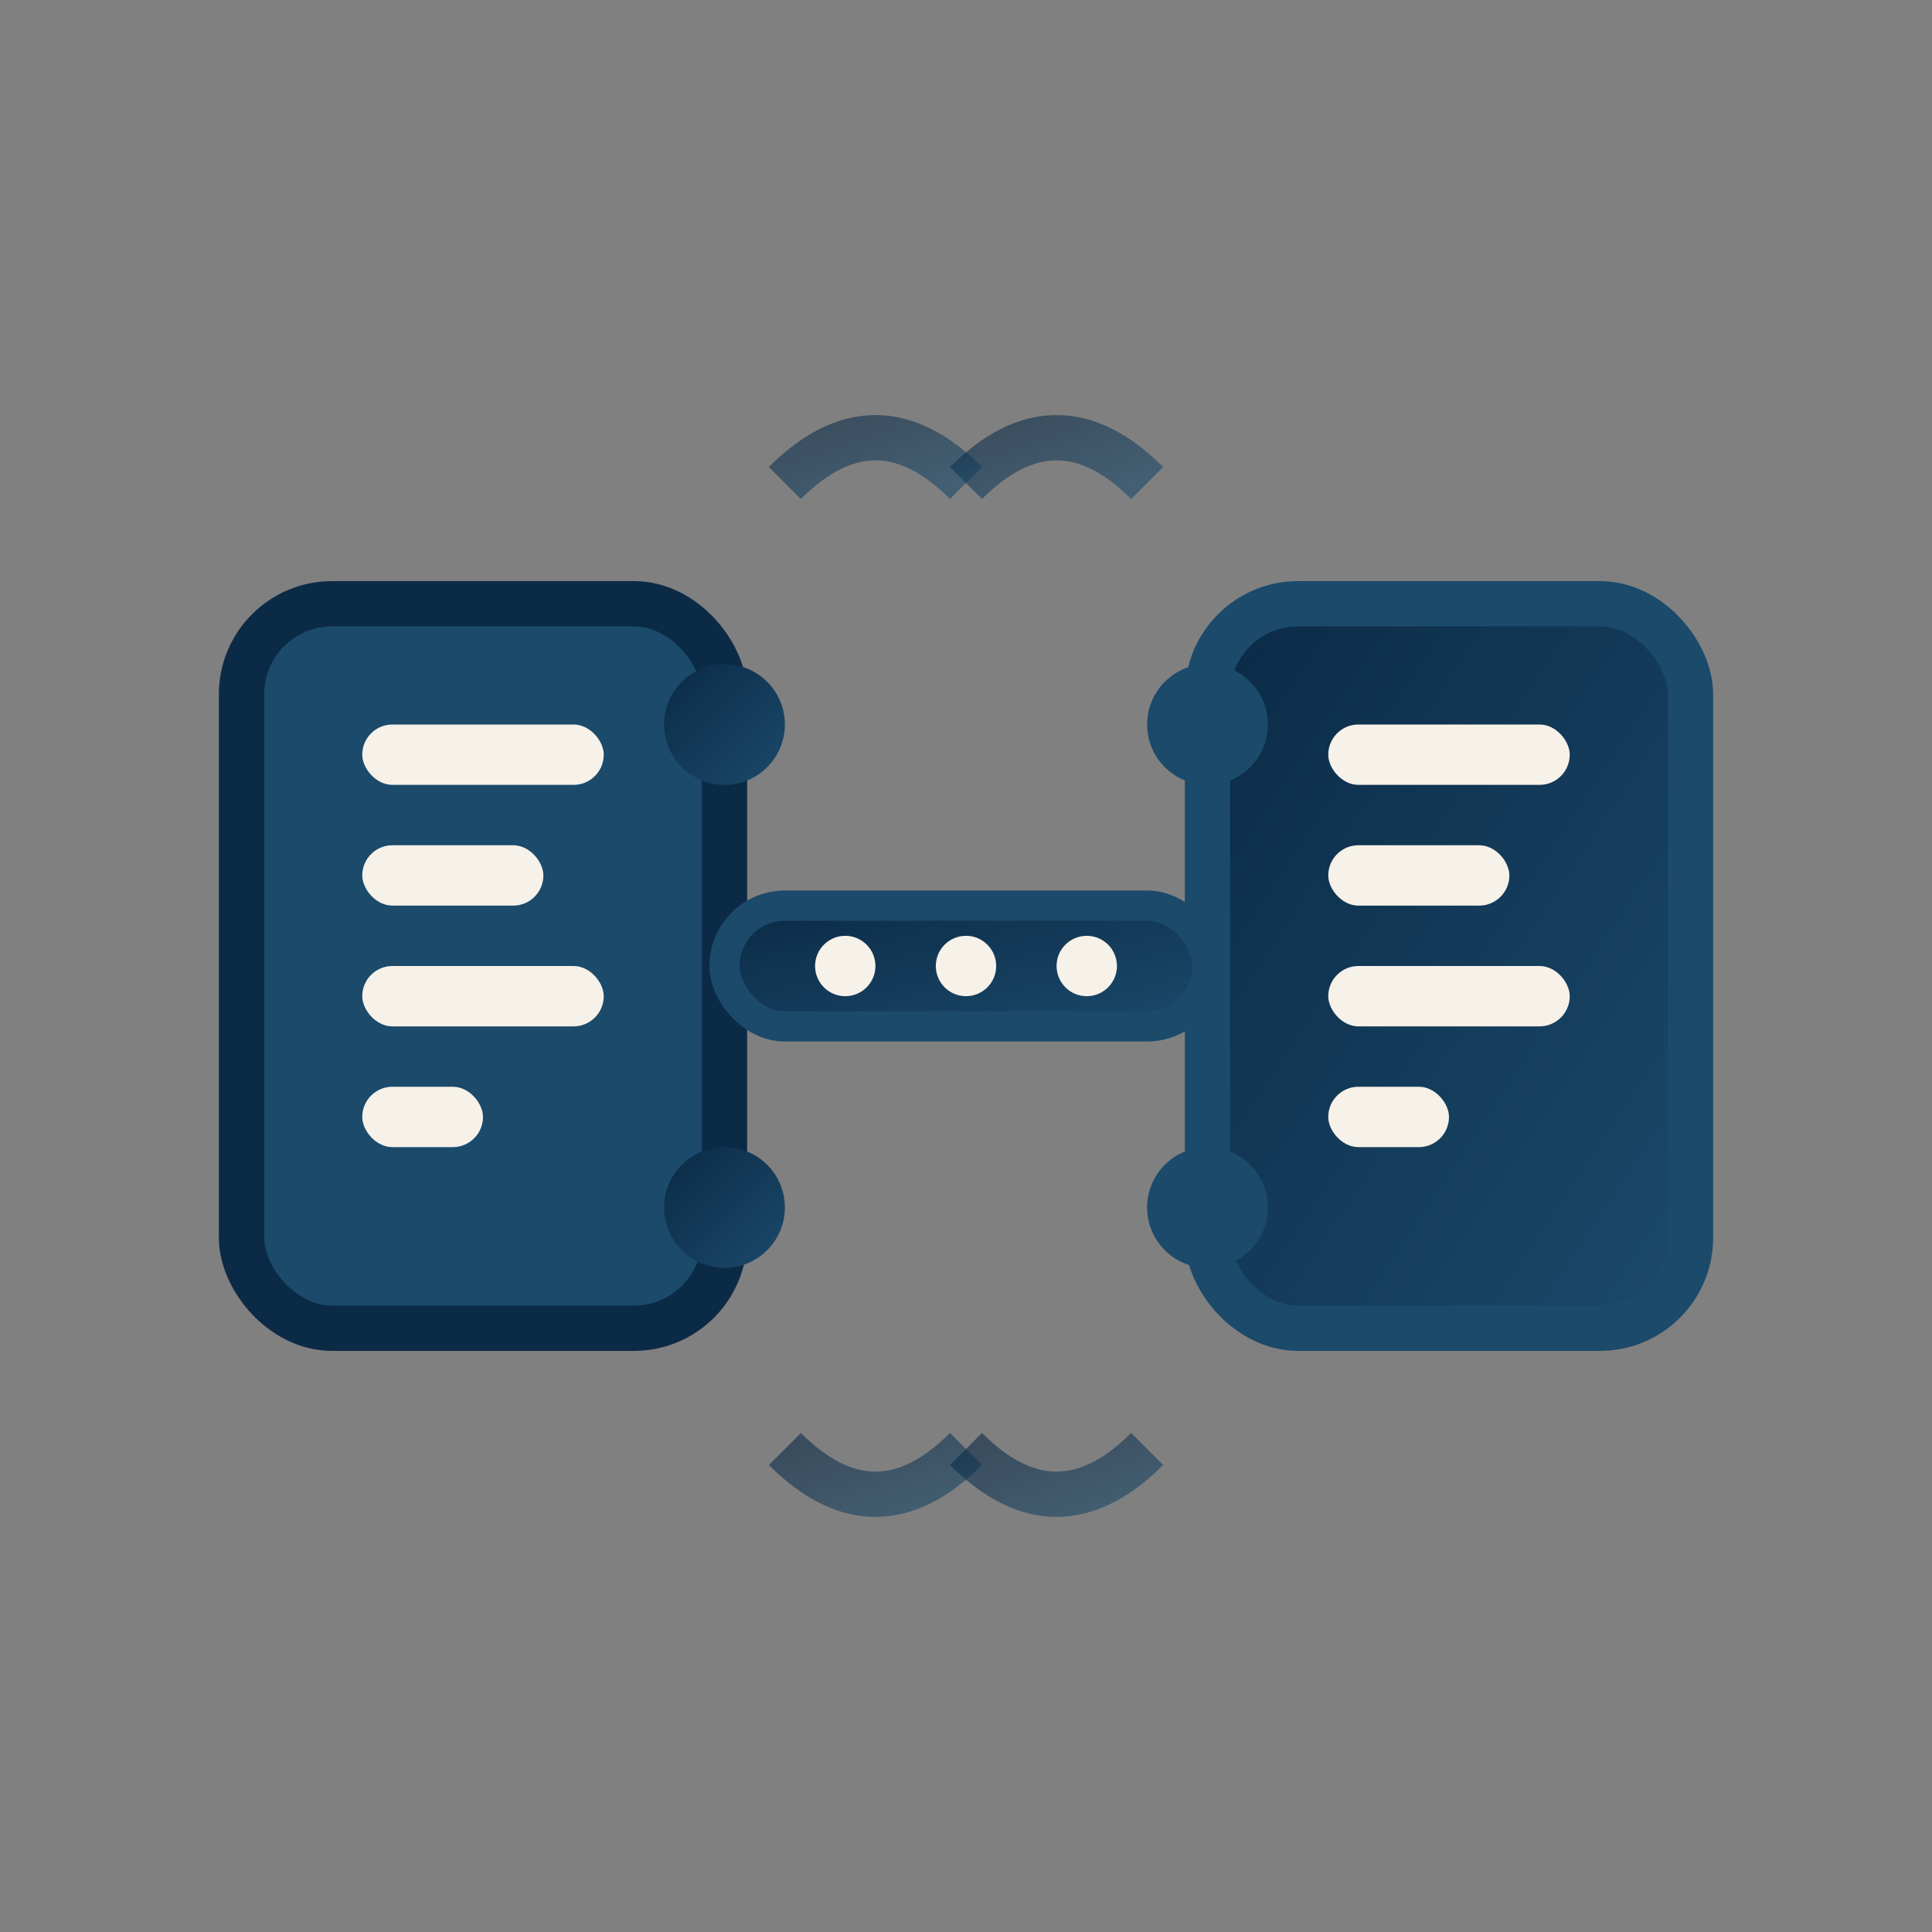 <svg xmlns="http://www.w3.org/2000/svg" viewBox="0 0 64 64" fill="none">
  <rect x="0" y="0" width="64" height="64" fill="#808080" stroke="none"/>
  <defs>
    <linearGradient id="apiGrad" x1="0%" y1="0%" x2="100%" y2="100%">
      <stop offset="0%" style="stop-color:#0B2A46;stop-opacity:1" />
      <stop offset="100%" style="stop-color:#1B4A6B;stop-opacity:1" />
    </linearGradient>
  </defs>
  
  <!-- Left system -->
  <rect x="8" y="20" width="16" height="24" rx="3" fill="#1B4A6B" stroke="#0B2A46" stroke-width="1.5"/>
  <rect x="12" y="24" width="8" height="2" rx="1" fill="#F6F1E9"/>
  <rect x="12" y="28" width="6" height="2" rx="1" fill="#F6F1E9"/>
  <rect x="12" y="32" width="8" height="2" rx="1" fill="#F6F1E9"/>
  <rect x="12" y="36" width="4" height="2" rx="1" fill="#F6F1E9"/>
  
  <!-- Right system -->
  <rect x="40" y="20" width="16" height="24" rx="3" fill="url(#apiGrad)" stroke="#1B4A6B" stroke-width="1.5"/>
  <rect x="44" y="24" width="8" height="2" rx="1" fill="#F6F1E9"/>
  <rect x="44" y="28" width="6" height="2" rx="1" fill="#F6F1E9"/>
  <rect x="44" y="32" width="8" height="2" rx="1" fill="#F6F1E9"/>
  <rect x="44" y="36" width="4" height="2" rx="1" fill="#F6F1E9"/>
  
  <!-- Connection bridge -->
  <rect x="24" y="30" width="16" height="4" rx="2" fill="url(#apiGrad)" stroke="#1B4A6B" stroke-width="1"/>
  
  <!-- Data flow -->
  <circle cx="28" cy="32" r="1" fill="#F6F1E9"/>
  <circle cx="32" cy="32" r="1" fill="#F6F1E9"/>
  <circle cx="36" cy="32" r="1" fill="#F6F1E9"/>
  
  <!-- API endpoints -->
  <circle cx="24" cy="24" r="2" fill="url(#apiGrad)"/>
  <circle cx="24" cy="40" r="2" fill="url(#apiGrad)"/>
  <circle cx="40" cy="24" r="2" fill="#1B4A6B"/>
  <circle cx="40" cy="40" r="2" fill="#1B4A6B"/>
  
  <!-- Connection lines -->
  <path d="M24 26 L24 30" stroke="url(#apiGrad)" stroke-width="2"/>
  <path d="M24 34 L24 38" stroke="url(#apiGrad)" stroke-width="2"/>
  <path d="M40 26 L40 30" stroke="url(#apiGrad)" stroke-width="2"/>
  <path d="M40 34 L40 38" stroke="url(#apiGrad)" stroke-width="2"/>
  
  <!-- Signal waves -->
  <path d="M26 16 C28 14, 30 14, 32 16" stroke="url(#apiGrad)" stroke-width="1.5" fill="none" opacity="0.6"/>
  <path d="M26 48 C28 50, 30 50, 32 48" stroke="url(#apiGrad)" stroke-width="1.5" fill="none" opacity="0.6"/>
  <path d="M32 16 C34 14, 36 14, 38 16" stroke="url(#apiGrad)" stroke-width="1.5" fill="none" opacity="0.6"/>
  <path d="M32 48 C34 50, 36 50, 38 48" stroke="url(#apiGrad)" stroke-width="1.5" fill="none" opacity="0.6"/>
</svg>
